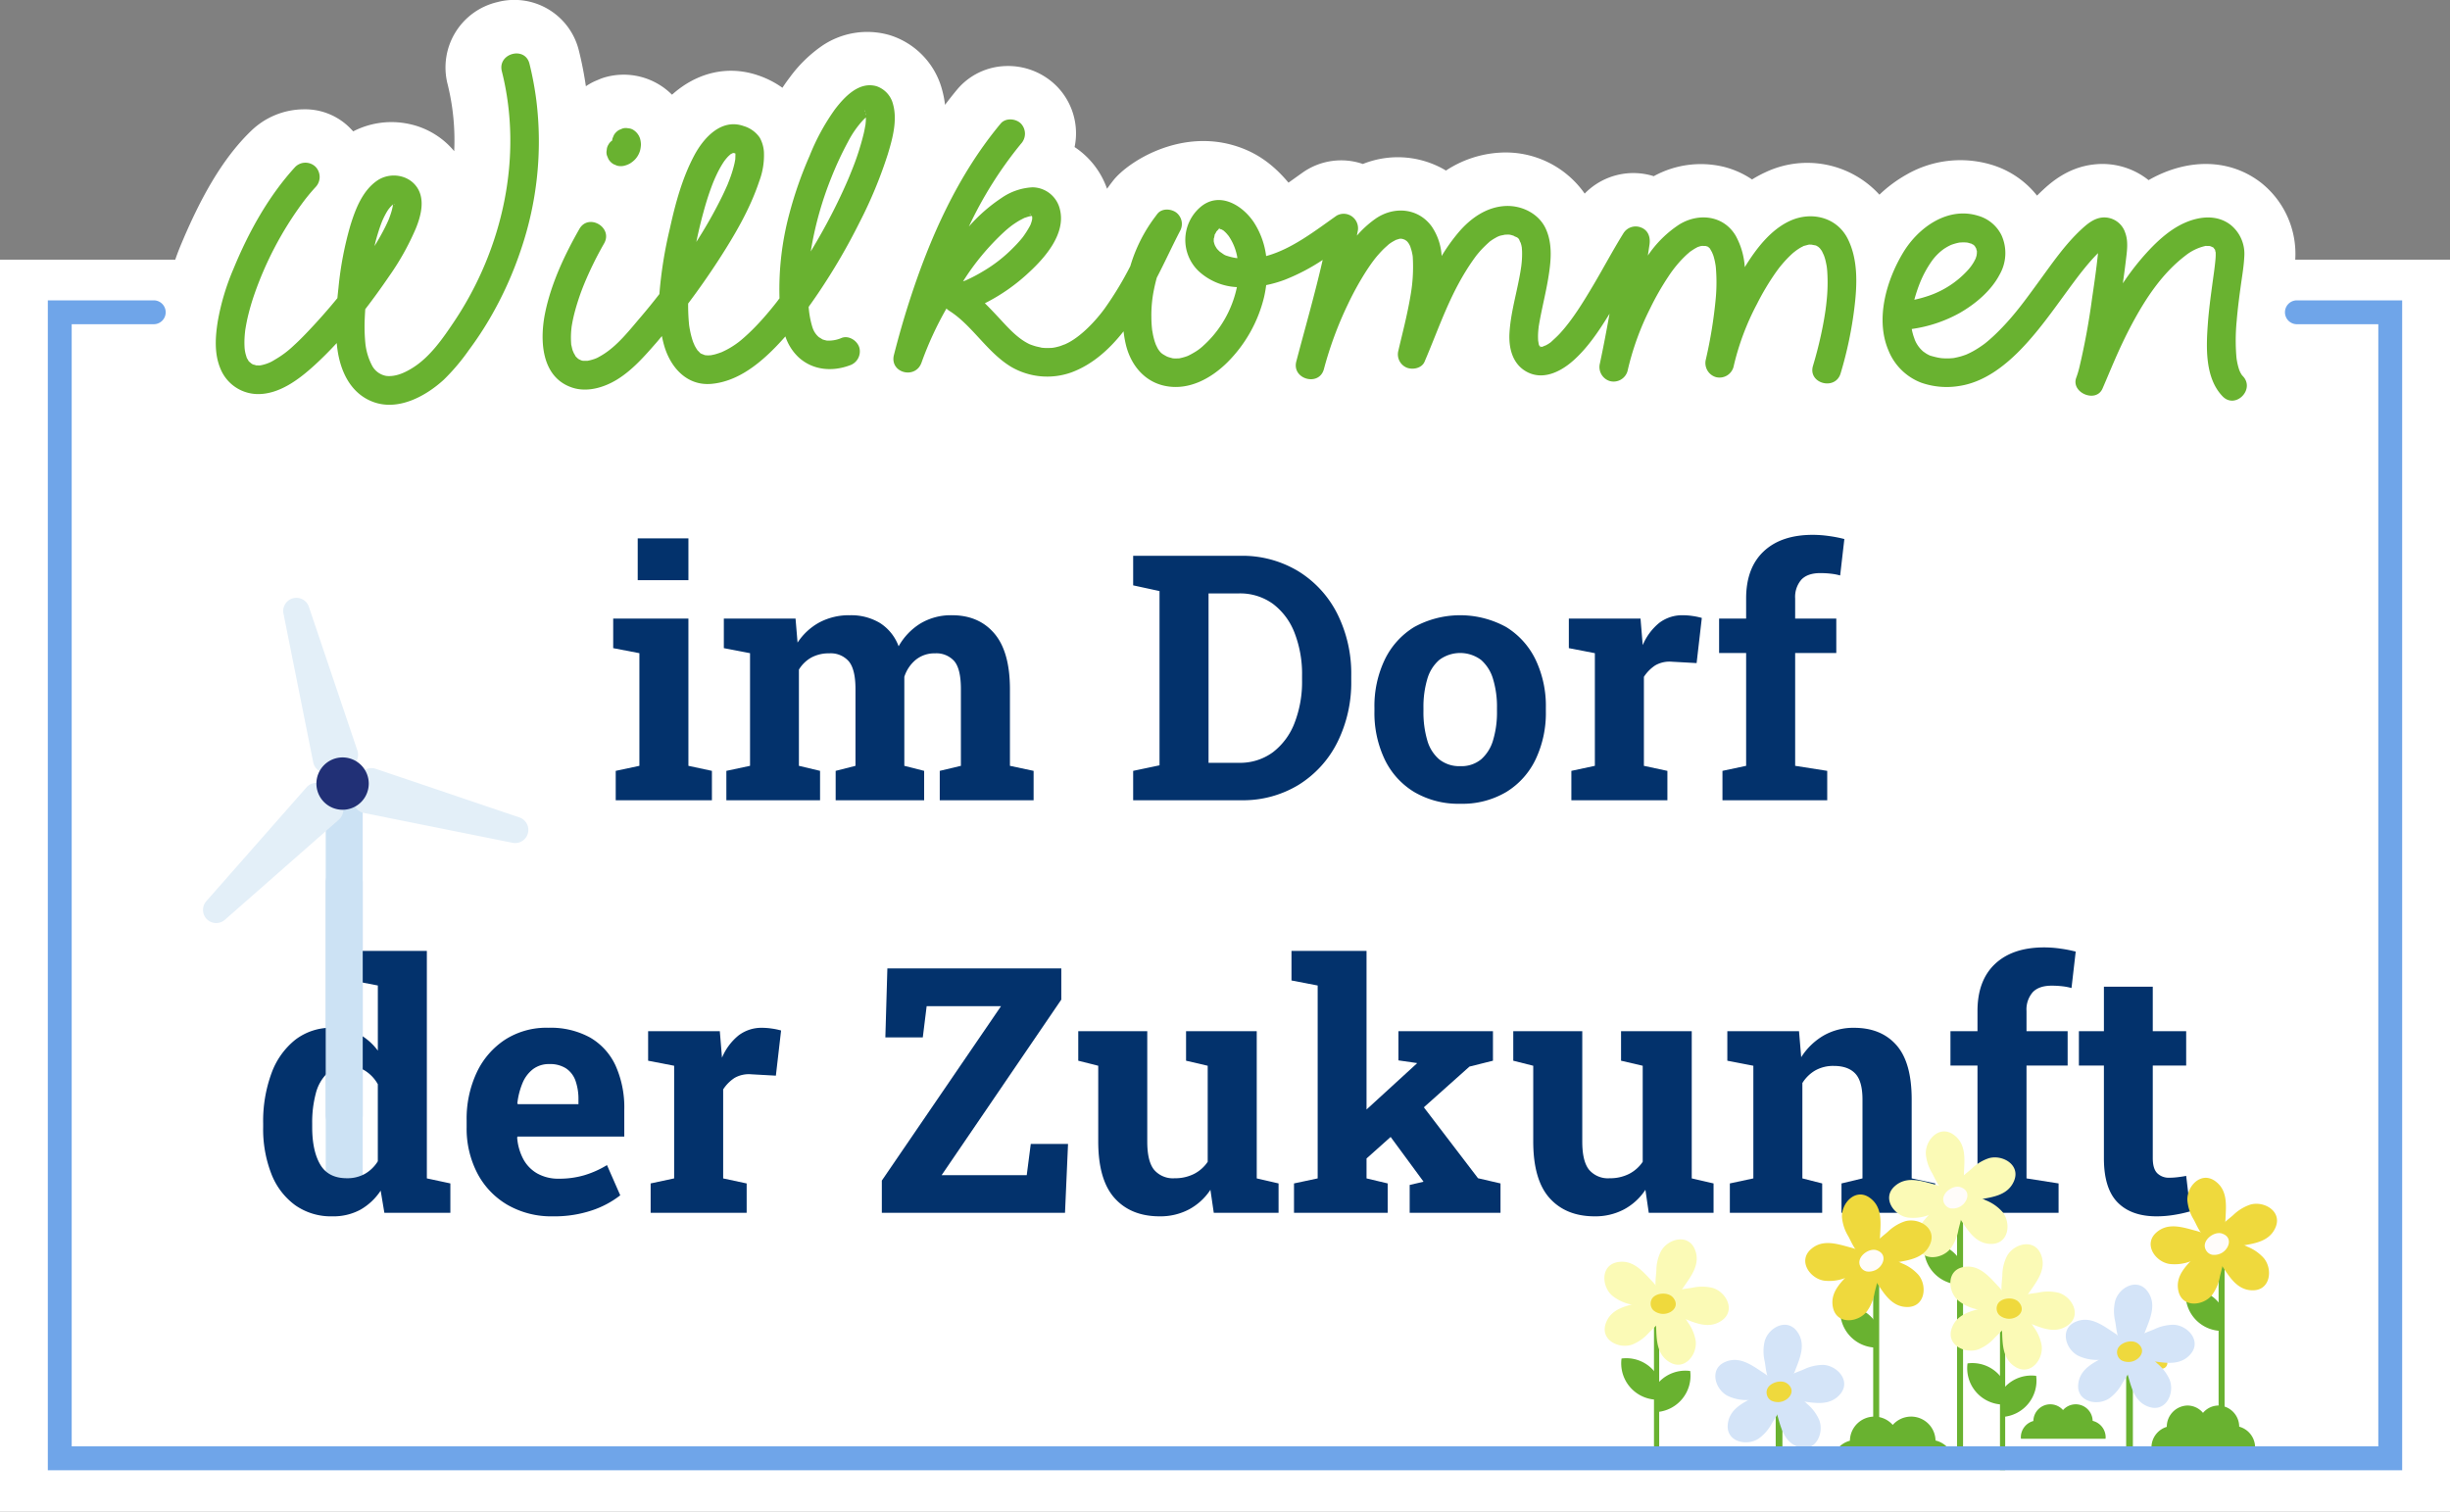 <svg xmlns="http://www.w3.org/2000/svg" xmlns:xlink="http://www.w3.org/1999/xlink" viewBox="0 0 692 427.02" width="692" height="427.02"><rect x="0" y="0" width="692" height="427.02" fill="#808080" stroke="none"/><defs><style>.a{fill:#69b230;}.b{fill:#efd93d;}.c{fill:#fffcfa;}.d{fill:#fbfab6;}.e{fill:#fff;}.f{fill:#cce2f4;}.g{fill:#03326c;}.h{fill:#d4e4f8;}.i{fill:#efd83c;}.j{fill:#c8ac2d;}.k{fill:#e3eff8;}.l{fill:#213076;}.m{fill:#6fa5e9;}</style><symbol id="a" viewBox="0 0 35.691 67.963"><path class="a" d="M19.408,35.468a10.243,10.243,0,0,0-9.44-3.85,10.269,10.269,0,0,0,9.44,11.6Z"/><path class="a" d="M20.884,67.963V22.172a1.073,1.073,0,0,1-1.693,0v45.79Z"/><path class="b" d="M12.138,11.755c.935,1.655,2.051,4.749,3.991,5.352a3.635,3.635,0,0,0,3.823-1.182c.99-1.219,1.114-2.907,1.191-4.478.182-3.72.622-7.955-2.889-10.5-4.025-2.921-8.12,1.476-7.879,5.5a12.5,12.5,0,0,0,1.763,5.31"/><path class="b" d="M27.345,19.463c-1.736-.775-4.49-2.574-6.4-1.892A3.649,3.649,0,0,0,18.591,20.8c-.071,1.581.854,3,1.734,4.308,2.087,3.086,4.27,6.732,8.605,6.667,4.957-.066,5.606-6.042,3.007-9.12a12.387,12.387,0,0,0-4.592-3.191"/><path class="b" d="M19.563,27.87c.384-1.864,1.58-4.925.519-6.664a3.67,3.67,0,0,0-3.653-1.627c-1.552.265-2.747,1.463-3.846,2.6C10,24.859,6.888,27.744,7.843,31.988c1.1,4.835,7.079,4.225,9.557,1.036a12.488,12.488,0,0,0,2.163-5.154"/><path class="b" d="M23.367,10.482c-1.408,1.285-4.165,3.065-4.332,5.09a3.664,3.664,0,0,0,2.008,3.46,7.586,7.586,0,0,0,4.639.16c3.672-.66,7.887-1.184,9.585-5.177,1.952-4.564-3.25-7.57-7.122-6.445a12.731,12.731,0,0,0-4.778,2.912"/><path class="b" d="M10.849,23.737c1.812-.56,5.075-1,6.084-2.76a3.667,3.667,0,0,0-.339-3.989c-.981-1.226-2.611-1.711-4.133-2.115-3.6-.966-7.633-2.3-10.871.591-3.709,3.3-.286,8.235,3.7,8.862a12.448,12.448,0,0,0,5.564-.589"/><path class="c" d="M15.909,20.847a2.563,2.563,0,0,0,1.481.887,4.174,4.174,0,0,0,1.876-.17c2.674-.768,4.345-4.685.888-5.828-1.984-.65-4.853,1.332-4.878,3.418a2.659,2.659,0,0,0,.633,1.693"/></symbol><symbol id="c" viewBox="0 0 35.137 63.785"><path class="a" d="M14.289,37.5a10.525,10.525,0,0,0-.821-.93,10.266,10.266,0,0,0-8.62-2.921,10.269,10.269,0,0,0,9.441,11.6Z"/><path class="a" d="M15.62,40.088a10.347,10.347,0,0,0-.821.93v7.748a10.269,10.269,0,0,0,9.44-11.6A10.261,10.261,0,0,0,15.62,40.088Z"/><path class="a" d="M15.486,63.785V17.8a.859.859,0,0,1-1.471,0V63.785Z"/><path class="d" d="M14.679,8.814c-.076,1.9-.755,5.117.578,6.651a3.631,3.631,0,0,0,3.872,1c1.484-.515,2.477-1.885,3.37-3.18,2.112-3.068,4.715-6.438,3.068-10.449-1.886-4.6-7.682-3.017-9.593.528a12.511,12.511,0,0,0-1.295,5.445"/><path class="d" d="M23.555,23.369C22.486,21.8,21.091,18.818,19.1,18.39a3.65,3.65,0,0,0-3.7,1.509c-.893,1.308-.855,3-.792,4.577.151,3.721.088,7.971,3.809,10.2,4.25,2.553,7.946-2.187,7.355-6.173a12.386,12.386,0,0,0-2.225-5.13"/><path class="d" d="M12.514,26.424c1.307-1.383,3.935-3.357,3.947-5.393a3.672,3.672,0,0,0-2.25-3.307c-1.459-.591-3.106-.2-4.64.189-3.608.917-7.77,1.735-9.19,5.846-1.61,4.69,3.8,7.317,7.581,5.909a12.51,12.51,0,0,0,4.552-3.244"/><path class="d" d="M24.9,13.639c-1.874.352-5.155.415-6.362,2.049a3.662,3.662,0,0,0-.113,4,7.585,7.585,0,0,0,3.86,2.577c3.47,1.37,7.33,3.143,10.875.641,4.061-2.854,1.22-8.147-2.665-9.228a12.724,12.724,0,0,0-5.595-.038"/><path class="d" d="M7.278,18.324c1.836.477,4.841,1.823,6.626.855a3.668,3.668,0,0,0,1.811-3.571c-.189-1.559-1.321-2.829-2.4-3.973-2.552-2.716-5.28-5.972-9.555-5.218-4.891.855-4.577,6.852-1.522,9.48a12.466,12.466,0,0,0,5.042,2.427"/><path class="b" d="M13.1,18.529a2.565,2.565,0,0,0,.792,1.534,4.18,4.18,0,0,0,1.685.842c2.678.754,6.161-1.7,3.822-4.489-1.345-1.6-4.828-1.42-5.947.34a2.661,2.661,0,0,0-.352,1.773"/></symbol></defs><rect class="e" y="73.357" width="692" height="353.663"/><path class="e" d="M646.466,88.349c.054-.476.111-.965.174-1.476.094-.769.194-1.537.287-2.243l.248-1.8c.08-.582.166-1.164.251-1.748a78.511,78.511,0,0,0,.875-7.95,25.644,25.644,0,0,0-9.7-21.54c-7.774-6.018-18.046-6.931-28.179-2.507a36.257,36.257,0,0,0-3.555,1.8,20.916,20.916,0,0,0-15.487-4.428c-7.493.832-12.392,5.377-14.483,7.316q-.788.732-1.539,1.483a25.878,25.878,0,0,0-12.8-8.7,30.511,30.511,0,0,0-24.04,2.746,37.881,37.881,0,0,0-7.675,5.69,27.6,27.6,0,0,0-32.189-6.335h0a33.666,33.666,0,0,0-3.787,2.037,25.226,25.226,0,0,0-7.961-3.564A27.61,27.61,0,0,0,467.1,49.77a19.19,19.19,0,0,0-19.508,4.917,27.243,27.243,0,0,0-24.012-11.565,30.855,30.855,0,0,0-15.164,5.054,26.49,26.49,0,0,0-23.475-1.856,18.872,18.872,0,0,0-16.79,2.27c-.785.553-1.581,1.122-2.388,1.7-.6.43-1.213.868-1.832,1.306-4.583-5.479-9.54-8.873-15.83-10.636-15.175-4.253-29.289,4.587-33.6,9.937-.208.259-.409.522-.607.787q-.356.44-.679.906-.268.363-.533.73a23.352,23.352,0,0,0-9.163-11.779,18.969,18.969,0,0,0-5.158-17.3,19.363,19.363,0,0,0-14.554-5.575,18.583,18.583,0,0,0-13.435,6.586c-1.176,1.412-2.321,2.874-3.449,4.364a27.991,27.991,0,0,0-.81-4.182A22.08,22.08,0,0,0,251.286,9.922a22.692,22.692,0,0,0-19.658,3.421,38.153,38.153,0,0,0-8.489,8.425q-1.144,1.5-2.143,3.026a26.006,26.006,0,0,0-6.673-3.439c-8.658-3.033-17.5-.907-24.514,5.4a19.281,19.281,0,0,0-19.192-4.846q-.691.216-1.36.5l-.966.408a15.169,15.169,0,0,0-1.805.91q-.508.3-1,.633c-.524-3.532-1.172-6.854-1.982-10.07A18.77,18.77,0,0,0,140.424.609a18.96,18.96,0,0,0-13.987,23.213A65.644,65.644,0,0,1,128.288,42.7a22.592,22.592,0,0,0-12.839-7.7,23.629,23.629,0,0,0-15.684,2.107q-.3-.33-.62-.649A17.834,17.834,0,0,0,85.792,30.88a21.552,21.552,0,0,0-14.838,6.062c-8.495,8.178-14.795,19.894-20.3,33.286a76.318,76.318,0,0,0-4.7,18.121H18.37v322.6H674.3V88.349Z"/><path class="a" d="M149.544,17.982c-1.272-5.047-9.08-2.909-7.8,2.151,6.078,24.114.259,50.211-13.511,70.759-3.151,4.7-6.706,9.853-11.557,12.932-2.346,1.489-4.931,2.648-7.55,2.369a5.649,5.649,0,0,1-3.971-2.8,17.457,17.457,0,0,1-1.944-6.267,49.1,49.1,0,0,1-.183-7.257c.035-.862.09-1.693.141-2.53,2.326-3.021,4.548-6.1,6.658-9.194a73.689,73.689,0,0,0,7.645-13.661c1.387-3.406,2.573-7.885.5-11.277-2.387-3.9-7.8-4.7-11.467-2.171C102.406,53.859,100.42,59,99,63.561A96.041,96.041,0,0,0,95.6,81.322q-.164,1.441-.3,2.889c-2.614,3.2-5.368,6.314-8.3,9.4-1.289,1.358-2.6,2.693-3.989,3.952a27.561,27.561,0,0,1-5.427,4.065,10.335,10.335,0,0,1-2.7,1.249,11.232,11.232,0,0,1-1.345.331c-.1.009-.242.022-.3.02-.294-.012-.589-.005-.883-.02a7.212,7.212,0,0,0-.9-.255c-.023-.006-.028,0-.048-.01s-.037-.031-.076-.056c-.281-.188-.581-.366-.868-.548.827.526.2.075-.174-.266-.021-.02-.029-.024-.047-.04a.2.2,0,0,0-.011-.031c-.128-.27-.317-.535-.464-.8-.038-.067-.057-.095-.083-.139-.008-.036-.011-.056-.026-.111-.111-.408-.254-.8-.35-1.217-.061-.26-.1-.523-.149-.785-.009-.093-.06-.469-.077-.72a23.542,23.542,0,0,1-.012-2.735c.025-.488.063-.974.111-1.46.022-.223.048-.445.072-.667,0-.028,0-.031,0-.051l.011-.065c.177-1.07.366-2.136.6-3.2a65.378,65.378,0,0,1,1.947-6.817,97.67,97.67,0,0,1,13.648-25.94c.092-.124.739-.976.741-.986q.416-.528.841-1.05,1.012-1.236,2.092-2.412a4.134,4.134,0,0,0,0-5.723,4.091,4.091,0,0,0-5.723,0c-7.6,8.3-13.213,18.473-17.471,28.831a66.927,66.927,0,0,0-4.429,14.794c-.708,4.438-1.026,9.166.756,13.4a11.489,11.489,0,0,0,10.576,7.169c6.082.038,11.593-4.15,15.877-8.042,2.211-2.009,4.334-4.149,6.388-6.371.059.609.123,1.218.208,1.826.876,6.262,3.744,12.388,9.989,14.763,7.088,2.7,14.9-1.524,20.044-6.236a58.757,58.757,0,0,0,7.081-8.369,96.167,96.167,0,0,0,5.9-8.908,103.76,103.76,0,0,0,8.815-19.471A94.834,94.834,0,0,0,151.5,28.444,90.6,90.6,0,0,0,149.544,17.982ZM111.454,57.66l-.015-.011C111.5,57.662,111.521,57.67,111.454,57.66Zm-.2-.038,0,0h0Zm-.065.032.038-.018a.474.474,0,0,1,.118.044C111.718,57.977,111.4,57.8,111.189,57.654Zm-.328-.7a.479.479,0,0,1-.039-.108A.57.57,0,0,1,110.861,56.959ZM107.3,64.194q.252-.725.53-1.441c.054-.139.111-.278.167-.417.038-.074.255-.564.278-.614a20.883,20.883,0,0,1,1.333-2.434c.11-.169.607-.753.593-.762.218-.219.439-.439.625-.667a.4.4,0,0,0,.027-.041l.083-.039c0,.127.009.257.011.359,0,.036,0,.043.005.071s-.017.059-.03.113c-.1.418-.181.835-.3,1.249-.206.742-.464,1.466-.735,2.185,0,.015-.12.3-.186.461-.035.082-.069.159-.085.193-.237.518-.476,1.035-.728,1.546-.941,1.9-2,3.748-3.111,5.557.147-.6.278-1.21.441-1.808C106.548,66.524,106.9,65.351,107.3,64.194Z"/><path class="a" d="M242.785,62.8a125.5,125.5,0,0,0,7.95-19.161c1.339-4.371,2.778-9.612,1.511-14.166a7.213,7.213,0,0,0-4.608-5.1c-4.982-1.487-9.131,3-11.828,6.536A61.565,61.565,0,0,0,228.68,44a110.712,110.712,0,0,0-5.689,16.236,82.274,82.274,0,0,0-2.822,24.027c-.248.329-.489.663-.74.99-.129.161-.577.733-.672.851q-.489.613-.986,1.218-1.074,1.305-2.193,2.569c-1.349,1.52-2.754,2.994-4.238,4.384q-.987.925-2.026,1.8c-.1.081-.433.349-.629.508-.216.156-.731.539-.849.621-.594.414-1.2.807-1.83,1.168-.39.224-.787.434-1.19.634-.254.127-.51.249-.768.368-.112.051-.175.081-.238.111s-.138.047-.262.093c-.561.2-1.126.395-1.7.545-.168.044-.748.157-1.015.216-.252.014-.777.056-.911.055a3.222,3.222,0,0,0-.633-.032c-.331-.1-.678-.208-1.011-.287,1.1.261.107,0-.281-.2-.069-.036-.1-.05-.148-.07-.016-.017-.019-.023-.039-.043-.252-.255-.5-.517-.755-.772.023.042.043.078.069.13a1.291,1.291,0,0,0-.119-.182l-.08-.082a.388.388,0,0,1-.135-.228h0c-.186-.316-.38-.624-.55-.949-.135-.259-.63-1.573-.219-.407-.144-.408-.3-.81-.437-1.222a24.283,24.283,0,0,1-.637-2.461q-.123-.6-.222-1.2c-.032-.19-.057-.381-.088-.571,0-.038,0-.059-.01-.11a57.282,57.282,0,0,1-.26-5.97Q198.9,79.714,203,73.392c4.476-6.923,8.8-14.259,11.419-22.119a20.784,20.784,0,0,0,1.353-8.3,9.511,9.511,0,0,0-1.188-4.1,8.446,8.446,0,0,0-4.574-3.279c-6.286-2.2-11.266,3.331-13.917,8.308-3.414,6.41-5.351,13.644-6.9,20.7a119.89,119.89,0,0,0-2.948,18.459c-1.71,2.205-3.463,4.372-5.339,6.568-3.056,3.579-6.256,7.7-10.229,10.291-.488.318-.987.618-1.5.892a6.1,6.1,0,0,1-1.086.517,12.519,12.519,0,0,1-1.362.419c-.248.062-.5.113-.749.162a.44.44,0,0,0-.049.012c-.044,0-.069,0-.128,0-.377,0-.753,0-1.131-.007-.117-.022-.235-.04-.348-.073-.294-.087-.8-.371-.721-.31-.155-.1-.275-.175-.268-.15-.183-.169-.368-.336-.546-.513-.1-.1-.158-.152-.2-.189a1.326,1.326,0,0,0-.055-.121c-.151-.3-.328-.586-.5-.877.083.124-.243-.558-.318-.8-.132-.437-.213-.88-.322-1.322-.025-.1-.041-.152-.052-.184,0-.066-.006-.157-.018-.32a23.257,23.257,0,0,1-.028-3.01c.03-.529.08-1.057.139-1.584l0-.049c0-.029.008-.046.015-.091.056-.343.111-.685.174-1.027.221-1.2.5-2.39.82-3.569a66.661,66.661,0,0,1,2.432-7.2,99.5,99.5,0,0,1,5.757-11.767c2.584-4.531-4.405-8.613-6.988-4.085-4.145,7.267-7.879,15.209-9.618,23.429-1.619,7.653-1.346,18.394,7.574,21.378,4.255,1.423,9.048-.023,12.722-2.29,4.339-2.677,7.766-6.622,11.089-10.429.524-.6,1.021-1.222,1.538-1.828.189.929.4,1.852.667,2.761,1.793,6.121,6.4,11.333,13.288,10.74,6.721-.578,12.461-4.784,17.124-9.367,1.318-1.295,2.58-2.649,3.8-4.04a14.236,14.236,0,0,0,3.728,5.895c3.972,3.642,9.415,4.125,14.355,2.317a4.155,4.155,0,0,0,2.826-4.978c-.543-1.977-2.915-3.581-4.977-2.826a9.11,9.11,0,0,1-4,.779.852.852,0,0,0-.191,0l-.21-.048c-.268-.058-.53-.131-.792-.211l-.2-.058a1.1,1.1,0,0,0-.129-.077c-.135-.073-1.177-.767-.666-.361a5.784,5.784,0,0,1-1.9-2.467c-.016-.03-.021-.037-.036-.063-.064-.195-.14-.389-.2-.584a25.159,25.159,0,0,1-.805-3.587c-.027-.162-.05-.325-.074-.488-.039-.366-.085-.731-.121-1.1-.016-.164-.019-.329-.033-.493q1.466-2.041,2.866-4.118A176.045,176.045,0,0,0,242.785,62.8ZM194.906,78.412l0-.017c-.03.238-.046.366-.053.41Zm5.928-25.3q.27-.743.559-1.476c.073-.185.418-.994.424-1.023.4-.885.8-1.764,1.26-2.62a26.453,26.453,0,0,1,1.408-2.365c.153-.226.452-.6.5-.663.2-.239.4-.481.62-.707.2-.2.413-.385.618-.578.115-.079.222-.221.349-.234a1.654,1.654,0,0,0,.231-.118,1.35,1.35,0,0,1,.239-.091c.044-.007.063-.013.1-.019l.129.01c.1.028.21.048.292.074.059.018.081.022.122.033l.009.006.027.087c0,.02,0,.026,0,.048,0,.511-.02,1.014-.043,1.524v.032c-.082.374-.137.755-.22,1.129a33.758,33.758,0,0,1-1.38,4.495c-.14.373-.288.743-.433,1.113-.073.185-.106.273-.122.318s-.039.085-.088.194c-.405.923-.82,1.84-1.257,2.749a126.918,126.918,0,0,1-7.5,13.3c.582-2.805,1.235-5.6,2-8.355C199.3,57.655,200.011,55.361,200.834,53.109Zm43.619-21.442-.053-.081.04.034Zm.06.278c.015.1.037.242.061.371,0,.043,0,.068,0,.12,0,.018,0,.036,0,.054A.857.857,0,0,1,244.513,31.945Zm-.217-.759a1.017,1.017,0,0,1,.091.25c-.111-.134-.165-.185,0,.053.018.026.022.035.037.058l.019.065-.042-.032C244.288,31.409,244.192,31.208,244.3,31.186Zm.051.355c-.087-.069-.073-.06,0,0ZM234.79,50.214a95.914,95.914,0,0,1,4.781-10.265,27.646,27.646,0,0,1,4.287-6.11c.225-.235.47-.451.708-.675,0,.367.006.734-.021,1.1-.019.27-.051.538-.075.807,0,.034,0,.041,0,.069-.009.046-.015.071-.027.139-.14.779-.282,1.556-.458,2.328A74.315,74.315,0,0,1,240.439,48.5q-.247.623-.5,1.243c-.032.078-.227.544-.258.62-.044.1-.088.208-.133.311q-.7,1.628-1.439,3.236-1.507,3.282-3.161,6.494c-1.854,3.612-3.859,7.145-5.951,10.625.046-.289.1-.613.168-1.013A97.826,97.826,0,0,1,234.79,50.214Z"/><path class="a" d="M197.051,98.986c-.17-.32-.257-.4-.265-.362a3.735,3.735,0,0,0,.215.31Z"/><path class="a" d="M426.316,66.3c-.276-.021-.5-.015,0,0Z"/><path class="a" d="M513.538,69.707a2.363,2.363,0,0,0,.288.261c-.087-.081-.173-.162-.261-.242Z"/><path class="a" d="M434.871,97.757c.075.038.151.08.226.124l-.01,0c-.065-.032-.127-.058-.178-.077.022.027.042.049.062.072l.019.005a.377.377,0,0,0,.146.052l0-.013c.015,0,.029.009.044.012-.019-.011-.037-.023-.056-.033l0,0,.061.036c.025.005.048.015.072.02q.063.008.135.009c-.119-.037-.213-.063-.276-.077a.813.813,0,0,0-.334-.268c.026.041.043.069.067.112Z"/><path class="a" d="M505.6,62.378c-5.484,2.5-9.593,7.878-12.791,13.085a21.065,21.065,0,0,0-2.509-8.778c-3.391-5.853-10.477-6.645-15.964-3.289a31.412,31.412,0,0,0-8.9,8.793c.154-1.045.319-2.09.469-3.135.286-2-.319-3.959-2.343-4.773a4.073,4.073,0,0,0-5.054,1.655c-2.924,4.7-5.519,9.6-8.334,14.367-2.981,5.046-6.086,10.109-9.626,13.94-.79.855-1.647,1.606-2.494,2.4l-.026.024c-.188.132-.373.268-.565.394-.45.3-.925.521-1.391.786,1.026-.583-.052-.031-.4.086-.051.017-.068.027-.106.041-.047,0-.081-.009-.157-.01l-.019,0L435.5,98l-.018.007c-.076-.018-.151-.039-.228-.053l-.053-.008-.019-.012h0l.02.012-.062-.011a.124.124,0,0,1,0,.1c-.022-.02-.05-.046-.1-.088-.019-.018-.043-.044-.066-.071l-.007,0c-.027-.012-.039-.019-.06-.029l-.026-.052.031.011-.038-.045-.014-.007-.012-.023a1.4,1.4,0,0,0-.1-.111l-.007-.024.043.023c-.024-.04-.047-.072-.07-.1a1.342,1.342,0,0,1-.073-.2c-.076-.309-.184-1.23-.176-.886a19.537,19.537,0,0,1-.043-2.041c.021-.488.06-.976.109-1.463.018-.183.045-.367.061-.551,0-.048,0-.064.006-.093.012-.068.024-.137.043-.252.737-4.494,1.905-8.9,2.649-13.395.766-4.625,1.324-9.557-.663-13.963-1.968-4.365-6.847-6.743-11.526-6.48-5.29.3-9.739,3.464-13.089,7.385a52.062,52.062,0,0,0-4.824,6.743,16.386,16.386,0,0,0-2.8-8.349c-3.813-5.244-10.62-5.789-15.8-2.242a29,29,0,0,0-5.338,4.832c.065-.353.14-.7.2-1.058A4.117,4.117,0,0,0,382,61.246a4.008,4.008,0,0,0-4.494-.317c-6.011,4.232-12.668,9.456-19.887,11.4a22.645,22.645,0,0,0-3.579-9.7c-3.262-4.775-9.653-8.567-14.893-4.212a12.211,12.211,0,0,0-.628,18.139A17.083,17.083,0,0,0,349.366,81.1a31.018,31.018,0,0,1-6.689,13.673,30.343,30.343,0,0,1-2.688,2.774,13.9,13.9,0,0,1-2.771,2.063,18.141,18.141,0,0,1-1.6.863l-.136.065c-.232.089-.468.173-.7.25a14.71,14.71,0,0,1-1.64.42c-.047.01-.061.015-.087.022h-.115c-.365.008-.726.035-1.093.024-.207-.006-.414-.022-.621-.04l-.112-.032c-.418-.12-.836-.221-1.247-.361-.129-.057-.364-.158-.444-.2-.29-.167-.579-.332-.865-.5-.031-.018-.259-.178-.329-.218-.148-.124-.3-.251-.432-.386-.172-.171-.512-.65-.461-.558-.121-.181-.246-.36-.355-.55-.086-.15-.44-.927-.482-.972-.145-.388-.29-.776-.409-1.173-.162-.542-.3-1.093-.417-1.647-.049-.228-.2-1.153-.235-1.274a32,32,0,0,1-.233-3.673,35.945,35.945,0,0,1,.731-7.887c.222-1.115.492-2.228.791-3.333,2.265-4.355,4.3-8.822,6.563-13.179a4.073,4.073,0,0,0-1.042-5.22c-1.47-1.1-4.032-1.275-5.313.316-.217.27-.414.552-.623.827l-.01-.008-.031.061a43.629,43.629,0,0,0-7.01,13.919,94.992,94.992,0,0,1-7.225,11.95c-2.455,3.376-6.327,7.54-10.12,9.593-.385.208-.779.393-1.174.578.19-.11-1.051.394-1.307.472q-.736.225-1.492.381c-.169.035-.339.06-.509.089-.149.015-.464.052-.559.054-.632.013-1.256.041-1.889,0-.213-.013-.426-.04-.64-.052-.046,0-.059,0-.094,0s-.064-.021-.126-.038c-.544-.149-1.1-.234-1.649-.391-.338-.1-.674-.205-1-.322-.216-.075-.43-.156-.642-.239l-.094-.042c-3.463-1.662-6.146-4.8-8.776-7.616-1.242-1.327-2.489-2.653-3.787-3.922a52.922,52.922,0,0,0,12.491-8.75c4.585-4.231,10.389-10.9,8.718-17.7a8.056,8.056,0,0,0-7.725-6.3,16.9,16.9,0,0,0-8.808,3.022A46.228,46.228,0,0,0,273.655,64,111.81,111.81,0,0,1,288.36,40.63a4.159,4.159,0,0,0,0-5.722c-1.438-1.438-4.318-1.688-5.723,0-12.186,14.628-20.06,32.382-25.851,50.385-1.589,4.94-3.008,9.932-4.294,14.959-1.3,5.1,6.1,7.027,7.8,2.151a95.84,95.84,0,0,1,7.035-15.259,3.889,3.889,0,0,0,.74.616c6.482,4.05,10.67,11.7,17.467,15.827a20.241,20.241,0,0,0,17.214,1.559c5.915-2.234,10.651-6.529,14.6-11.557a31.282,31.282,0,0,0,.669,3.841c1.366,5.565,5.1,10.306,10.939,11.553,6.714,1.432,13.079-2.021,17.73-6.643a39.04,39.04,0,0,0,10.342-18.387,34.133,34.133,0,0,0,.605-3.417,34.529,34.529,0,0,0,5.186-1.484,56.52,56.52,0,0,0,10.771-5.63c-2.195,9.625-4.936,19.109-7.451,28.676-1.325,5.042,6.467,7.19,7.8,2.152a103.705,103.705,0,0,1,6.782-18.324,85.244,85.244,0,0,1,5.062-9.186q.574-.9,1.181-1.772.353-.51.719-1.012s.345-.459.449-.6a32.349,32.349,0,0,1,2.6-2.949c.482-.479,1-.908,1.5-1.371L392.27,69c.215-.157.429-.312.651-.458.442-.289.9-.528,1.365-.781.307-.088.613-.192.921-.278.087-.025.131-.042.183-.06.057.008.118.016.224.023l.407.02a.96.96,0,0,1,.1.03c.065.024.137.041.206.064a1.765,1.765,0,0,1,.24.074c.077.022.153.05.228.071l-.183-.053a1.3,1.3,0,0,1,.227.109c.144.095.289.188.435.281.054.051.129.124.223.223.195.2.62.878.055,0,.149.231.307.451.446.69.092.158.165.341.264.493.018.026.023.031.038.052s0,.023.01.044c.135.49.318.964.438,1.46.076.312.133.626.2.94.021.117.039.236.058.354.006.057.013.126.025.23a46.276,46.276,0,0,1-.235,8.3c0,.026-.092.677-.1.78-.058.393-.116.786-.179,1.178q-.211,1.323-.462,2.639c-.3,1.595-.636,3.183-.992,4.766-.666,2.968-1.418,5.915-2.1,8.878a4.066,4.066,0,0,0,2.343,4.773c1.677.675,4.248.22,5.053-1.655,4.328-10.088,7.327-19.728,13.891-28.982q.27-.379.546-.754c.068-.092.1-.143.141-.194s.061-.074.117-.144c.371-.459.749-.912,1.143-1.352a33.067,33.067,0,0,1,2.631-2.557c.041-.037.054-.051.083-.079s.049-.027.094-.055c.172-.108.336-.236.506-.348.418-.275.856-.507,1.288-.759.092-.053.35-.163.479-.22s.274-.105.413-.149c.293-.093,1.356-.263,1.245-.288.339-.017.677-.032,1.019-.041.193-.005.382.031.575.036l-.207-.006a2.041,2.041,0,0,1,.3.04c.463.115.908.267,1.366.39-1.1-.3.2.194.563.357.081.084.187.173.264.245.024.022.042.049.065.072-.131-.166.053,0,.16.181q.106.126.219.246c-.085-.091-.151-.162-.207-.226.007.014.017.029.023.043.156.346.6,1.569.244.35.133.456.3.895.407,1.361.036.157.054.327.1.481l0,.01c.024.412.069.823.081,1.237a26.039,26.039,0,0,1-.118,3.122c-.035.379-.082.758-.128,1.136-.02.089-.164,1.081-.2,1.288-.2,1.217-.443,2.427-.693,3.634-.938,4.536-2.135,9.085-2.416,13.726-.252,4.149.743,8.589,4.558,10.858,4.631,2.754,9.727.288,13.346-2.894,4.187-3.682,7.422-8.559,10.36-13.343-.843,4.7-1.734,9.395-2.729,14.061a4.142,4.142,0,0,0,2.826,4.978,4.089,4.089,0,0,0,4.978-2.826,77.321,77.321,0,0,1,6.338-17.6,76.979,76.979,0,0,1,5.182-9.086,34.6,34.6,0,0,1,2.24-3.058,31.357,31.357,0,0,1,2.992-3.182c.248-.226.516-.435.76-.665.052-.049.072-.07.105-.1s.05-.03.1-.06c.509-.337,1-.689,1.536-.985.118-.066.238-.124.359-.183-.182.081.1-.09.308-.157l.1-.053-.095.05.026-.009c.215-.059.424-.144.64-.2a4.417,4.417,0,0,1,.568-.083c.4.024.89.066.769.006.239.067.489.137.607.16l.1.048a1.363,1.363,0,0,1,.2.132c-.06-.056-.135-.126-.228-.216.083.079.171.158.257.238.126.1.2.183.143.133.045.04.089.083.133.122.06.054.093.079.134.113.007.015.006.018.016.037.182.352.388.7.585,1.047-.035-.029.3.688.385.97a18.056,18.056,0,0,1,.451,1.788c.064.317.109.638.171.955l.008.051c.021.182.041.363.059.545a49.651,49.651,0,0,1-.016,8.544,129.286,129.286,0,0,1-2.811,17.417,4.141,4.141,0,0,0,2.826,4.978,4.091,4.091,0,0,0,4.978-2.827,72.425,72.425,0,0,1,6.639-17.823,71.407,71.407,0,0,1,5.342-8.954q.358-.5.728-1l.171-.23c.045-.055.1-.119.184-.227.489-.605.991-1.2,1.514-1.775.5-.546,1.011-1.076,1.547-1.584.256-.243.517-.482.783-.714.092-.079.632-.49.742-.585.443-.31.885-.619,1.357-.885.263-.148.544-.269.8-.42.022-.013.025-.016.043-.028s.034,0,.066-.012c.457-.106.9-.243,1.362-.352a1.628,1.628,0,0,1,.256-.015c.264.016.529.026.795.038-.429-.007.608.135.87.2.027.007.055.018.083.028l-.1-.062c.04.025.086.046.129.07a1.2,1.2,0,0,1,.349.192c.059.031.117.065.174.095a1.161,1.161,0,0,1,.1.063c-.041-.039-.074-.071-.126-.123.049.049.1.1.153.142a1.208,1.208,0,0,1,.261.242c.042.038.086.075.126.116.175.178.328.372.5.556-.786-.87-.062-.034.1.227.146.244.594,1.316.525,1.055.153.434.309.865.431,1.312.161.592.274,1.191.395,1.792.017.086.055.364.078.527.036.329.073.657.1.987a48.5,48.5,0,0,1-.192,8.663q-.057.565-.123,1.13c-.012.105-.112.866-.131,1.034q-.173,1.2-.373,2.4-.432,2.548-.992,5.073-.94,4.279-2.206,8.48c-1.513,5,6.3,7.131,7.8,2.152A110.554,110.554,0,0,0,523.8,86.71c.763-6.313,1.036-13.4-1.895-19.233C518.813,61.308,511.609,59.631,505.6,62.378Zm-214.044-1.1v.01c-.006-.011-.028-.074-.066-.2A1.825,1.825,0,0,1,291.554,61.274Zm-.334-.569c-.907-.367-.125-.312,0,0ZM283.8,65.333c.5-.449,1.02-.882,1.546-1.3.146-.112.423-.325.467-.357.275-.2.553-.394.836-.582.534-.357,1.082-.7,1.646-1,.267-.146.54-.278.809-.419.111-.058.184-.1.245-.132.028-.006.055-.011.112-.028.433-.129.848-.292,1.288-.4.048-.011.1-.019.144-.029a1.66,1.66,0,0,1,.337-.069c.066-.012.133-.026.2-.04h0l-.148.033a1.161,1.161,0,0,1,.128-.006h.034c.008.017.015.033.022.05a2.527,2.527,0,0,0,.085.246,4.279,4.279,0,0,0,0,.589c-.068.23-.107.475-.173.7-.075.263-.182.516-.257.777-.061.131-.122.262-.187.391a26.926,26.926,0,0,1-2.011,3.185c-.123.152-.349.436-.38.473-.158.19-.319.379-.482.565-.589.676-1.2,1.328-1.838,1.962a41.015,41.015,0,0,1-8.459,6.633,45.379,45.379,0,0,1-4.816,2.549l-.177.083c-.056.019-.106.036-.2.071-.187.067-.374.133-.561.2A69.3,69.3,0,0,1,283.8,65.333Zm47.608,35.931c.076.019.1.027,0,0Zm4.047-.719c-.447.211-.167.07,0,0ZM344.6,64.57l-.069-.037c.023.011.044.025.067.037h0l-.059-.012c-.031-.007-.049-.009-.072-.013a.529.529,0,0,1,.089-.022C344.7,64.526,344.678,64.547,344.6,64.57Zm-.131-.09a1.3,1.3,0,0,1,.227-.2C344.717,64.313,344.606,64.4,344.464,64.48Zm-.264.1a.393.393,0,0,1,.108-.011c-.051.026-.1.049-.146.069C344.082,64.636,344.059,64.623,344.2,64.576Zm-.17.11c-.039.012-.07.019-.077.011S343.993,64.7,344.03,64.686Zm2.527,7.582a3.256,3.256,0,0,1-1.024-.483c-.115-.065-.975-.7-.948-.643-.213-.193-.413-.395-.618-.6-.091-.094-.175-.2-.261-.294-.017-.025-.032-.049-.061-.09-.136-.211-.26-.429-.39-.643-.056-.093-.157-.338-.2-.45a8.454,8.454,0,0,1-.244-.912,7.876,7.876,0,0,0-.006-.977c-.02.745.258-.659.276-.915a4.7,4.7,0,0,0,.486-.859c.162-.175.5-.52.76-.785-.048.007-.089.011-.127.013l.163-.056,0,0,.007-.007.015-.006c.054,0,.11.008.166.014-.042.01-.089.018-.14.027.215.113.735.3.467.122.212.124.423.251.639.36l.023.012c.162.141.325.281.48.43s.312.312.462.474c.061.067.447.54.513.608a15.273,15.273,0,0,1,2.425,5.833c.032.149.046.322.074.476-.162-.022-.322-.027-.485-.053A15.559,15.559,0,0,1,346.557,72.268Zm49.464-4.8c-.565-.035-.265-.064,0,0Zm38.77,30.309.012,0,.063.051a.346.346,0,0,1-.074-.045Zm.155.149c-.006-.015-.022-.043-.031-.061.088.071.172.138.219.174C435.1,98.094,435.005,98.079,434.946,97.926Zm.264.023a.839.839,0,0,1,.129.1A1.039,1.039,0,0,0,435.21,97.949Zm75.426-28.816c-.092.017-.071.012,0,0Z"/><path class="a" d="M344.363,64.58l-.041.04.089-.012C344.392,64.6,344.376,64.588,344.363,64.58Z"/><path class="a" d="M512.889,69.349c.284.171.385.217.375.2-.118-.062-.235-.126-.349-.192Z"/><path class="a" d="M291.284,61l-.051.006c-.113.022-.225.046-.337.069A3.1,3.1,0,0,0,291.284,61Z"/><path class="a" d="M396.33,67.562a2.025,2.025,0,0,0,.285.092l-.045-.018C396.488,67.613,396.41,67.588,396.33,67.562Z"/><path class="a" d="M428.871,67.406c.034.044.087.107.172.2l-.012-.02C428.98,67.525,428.927,67.464,428.871,67.406Z"/><path class="a" d="M479.291,69.9c.054-.025.162-.079.316-.16l-.008,0C479.5,69.8,479.394,69.851,479.291,69.9Z"/><path class="a" d="M482.512,69.793c.1.09.145.132.172.155l-.143-.133Z"/><path class="a" d="M633.47,106.223c-.07-.073-.139-.149-.209-.222-.1-.158-.211-.313-.307-.477-.161-.274-.289-.561-.436-.843.376.719.074.174-.064-.233a17.027,17.027,0,0,1-.52-1.934c-.08-.376-.137-.754-.207-1.131l0-.021c-.017-.145-.034-.289-.049-.433a56.49,56.49,0,0,1,.079-10.346c.152-1.853.353-3.7.579-5.546q.15-1.223.314-2.443c.019-.139.037-.279.057-.418q.1-.707.194-1.412c.381-2.76.871-5.545,1-8.333a10.5,10.5,0,0,0-3.86-8.907c-3.809-2.947-8.728-2.434-12.9-.61-4.466,1.95-8.3,5.618-11.5,9.227A71.787,71.787,0,0,0,599.6,80.03c.287-2.11.585-4.219.834-6.333.309-2.631.782-5.408-.174-7.962a6.226,6.226,0,0,0-6.545-4.284c-2.358.262-4.2,1.821-5.885,3.382-4.59,4.258-8.207,9.56-11.884,14.589-3.917,5.355-7.177,9.988-12.11,14.774q-.869.843-1.776,1.642c-.275.24-.554.478-.835.711-.139.116-.28.229-.421.344l-.306.238-.583.422c-.287.2-.576.4-.87.593-.624.41-1.264.8-1.92,1.154-.54.294-1.1.561-1.657.811-.121.049-.307.122-.434.166-.366.126-.731.252-1.1.362-.636.188-1.279.33-1.928.462-.095.019-.19.033-.285.048-.374.03-.747.067-1.123.082a17.718,17.718,0,0,1-2.048-.041c-.163-.013-.443-.051-.563-.066-.335-.058-.67-.117-1-.191-.6-.136-1.669-.42-1.966-.537.052.02-.642-.325-.86-.453-.17-.1-1.071-.758-.708-.456a8.5,8.5,0,0,1-2.7-3.724c.064.13-.2-.59-.244-.713-.13-.395-.245-.8-.346-1.2-.075-.3-.133-.611-.194-.917a38.9,38.9,0,0,0,13.61-4.56c4.374-2.52,8.8-6.224,11.179-10.755a12.21,12.21,0,0,0,.569-11.16,10.562,10.562,0,0,0-6.581-5.5c-8.635-2.685-16.923,3.306-21.192,10.377-4.718,7.813-7.9,18.723-4.211,27.52a16.214,16.214,0,0,0,9.239,9.222,21.724,21.724,0,0,0,10.92.931c6.663-1.034,12.386-5.331,17-10.027,5.1-5.195,9.307-11.215,13.6-17.07,1.022-1.4,2.051-2.786,3.1-4.16.114-.15.147-.194.152-.2.033-.041.1-.126.237-.3.226-.286.451-.572.679-.856q.776-.969,1.579-1.915c.874-1.026,1.784-2.023,2.737-2.977-.121,1.178-.259,2.354-.4,3.53q-.132,1.064-.271,2.127c-.018.134-.09.672-.106.793q-.067.5-.137,1-.367,2.647-.766,5.29a196.778,196.778,0,0,1-3.614,19.626,25.951,25.951,0,0,1-.845,2.784c-1.617,4.243,5.553,7.32,7.4,3.118.635-1.449,1.246-2.909,1.86-4.367.054-.128.162-.382.213-.5l.348-.82q.528-1.242,1.066-2.477c1.489-3.408,3.069-6.778,4.825-10.058,3.871-7.234,8.532-14.334,15.133-19.363a13.92,13.92,0,0,1,5.453-2.667,2.55,2.55,0,0,0,.288-.074c.006.011.06.023.29.025.185,0,.664.029.694.01.255.057.507.126.76.2-.679-.186.049.065.359.229.045.042.088.08.131.125-.149-.149.122.2.289.416.04.05.066.078.09.1a1.257,1.257,0,0,0,.025.165,2.464,2.464,0,0,0,.14.559,15.409,15.409,0,0,1-.077,2.232c-.045.506-.1,1.012-.16,1.516q-.05.42-.1.84c-.016.122-.076.587-.106.82-.027.2-.068.5-.079.58q-.069.5-.139,1.006c-.105.765-.212,1.531-.315,2.3-.488,3.6-.96,7.2-1.227,10.817-.492,6.674-.859,15.356,4.149,20.562C631.365,115.707,637.083,109.98,633.47,106.223ZM557.428,69.132c-.348-.258-.138-.124,0,0ZM542.286,79.9a30.431,30.431,0,0,1,3.193-5.94,14.761,14.761,0,0,1,3.58-3.651c.42-.276.847-.538,1.291-.774.1-.056.576-.279.663-.33a14.132,14.132,0,0,1,2.225-.649c.1-.021.2-.036.295-.053h.043c.341-.014.68-.042,1.022-.042.309,0,.615.029.923.041.122.021.245.04.366.071.279.071.565.179.848.233.032.006.041,0,.065.009a4.846,4.846,0,0,0,.674.375l.023.012a.225.225,0,0,1,.017.021,1.7,1.7,0,0,0,.273.305l.011.018c.109.188.215.394.337.574.012.018.016.021.027.036a4.578,4.578,0,0,0,.21.741l.009.02,0,.014c-.021.3-.007.615-.009.913,0-.815-.013.043-.114.423-.04.153-.221.7-.247.794-.06.1-.357.695-.457.869a13.51,13.51,0,0,1-1.758,2.4,26.447,26.447,0,0,1-11.058,7.226,36.274,36.274,0,0,1-4.04,1.12A42.383,42.383,0,0,1,542.286,79.9Z"/><path class="a" d="M171.851,44.93a4.073,4.073,0,0,0,1.452,1.452l.967.408a4.068,4.068,0,0,0,2.151,0,6.33,6.33,0,0,0,1.392-.542,2.1,2.1,0,0,0,.378-.232,7.155,7.155,0,0,0,1.118-.917,6.187,6.187,0,0,0,1.468-2.531,7.538,7.538,0,0,0,.239-1.476,2,2,0,0,0,.009-.444,6.51,6.51,0,0,0-.243-1.51,4.528,4.528,0,0,0-1.86-2.419,3.023,3.023,0,0,0-1.5-.48,3.078,3.078,0,0,0-1.614.072l-.967.408a4.071,4.071,0,0,0-1.451,1.452l-.408.967a4.067,4.067,0,0,0-.076.566l-.009.006a3.06,3.06,0,0,0-1.042,1.135,3.006,3.006,0,0,0-.48,1.505,3.063,3.063,0,0,0,.072,1.613Z"/><path class="f" d="M95.876,245.262h2.7a3.875,3.875,0,0,1,3.875,3.875v86.179a3.876,3.876,0,0,1-3.876,3.876h-2.7A3.875,3.875,0,0,1,92,335.317v-86.18a3.875,3.875,0,0,1,3.875-3.875Z"/><path class="g" d="M173.91,226.048v-8.3l6.687-1.423V184.507l-7.4-1.423v-8.346h21.244v41.588l6.639,1.423v8.3Zm6.212-62.169V152.071h14.321v11.808Z"/><path class="g" d="M205.161,226.048v-8.3l6.686-1.423V184.507l-7.4-1.423v-8.346H224.7l.569,6.782a17.24,17.24,0,0,1,6.188-5.715,17.8,17.8,0,0,1,8.607-2.015,15.808,15.808,0,0,1,8.465,2.181,13.178,13.178,0,0,1,5.287,6.592,17.774,17.774,0,0,1,6.165-6.449,16.729,16.729,0,0,1,8.915-2.324q7.587,0,11.974,5.169t4.386,15.744v21.623l6.686,1.423v8.3H265.432v-8.3l5.975-1.423V194.655q0-5.691-1.873-7.9a6.728,6.728,0,0,0-5.43-2.2,8.329,8.329,0,0,0-5.453,1.825,10.249,10.249,0,0,0-3.225,4.813v25.133l5.6,1.423v8.3H236.031v-8.3l5.6-1.423V194.655q0-5.549-1.873-7.824a6.739,6.739,0,0,0-5.525-2.276,10.3,10.3,0,0,0-5.074,1.185,9.545,9.545,0,0,0-3.509,3.414v27.172l5.975,1.423v8.3Z"/><path class="g" d="M320.061,226.048v-8.3l7.445-1.565V166.961l-7.445-1.612V157h30.3a30.535,30.535,0,0,1,16.312,4.339,29.855,29.855,0,0,1,11.026,12,37.717,37.717,0,0,1,3.959,17.569v1.28a37.875,37.875,0,0,1-3.912,17.475,29.8,29.8,0,0,1-10.93,12.021,30.166,30.166,0,0,1-16.266,4.363Zm21.292-10.575h8.488a15.649,15.649,0,0,0,9.721-3.011,18.9,18.9,0,0,0,6.094-8.275,32.052,32.052,0,0,0,2.11-12v-1.328a32.138,32.138,0,0,0-2.11-12.068,18.59,18.59,0,0,0-6.094-8.2,15.831,15.831,0,0,0-9.721-2.964h-8.488Z"/><path class="g" d="M412.484,227.043a24.6,24.6,0,0,1-13.041-3.319A21.742,21.742,0,0,1,391.1,214.5a30.51,30.51,0,0,1-2.893-13.586v-1A30.4,30.4,0,0,1,391.1,186.38a21.947,21.947,0,0,1,8.322-9.247,26.969,26.969,0,0,1,26.011,0,22.032,22.032,0,0,1,8.3,9.224,30.354,30.354,0,0,1,2.893,13.562v1a30.51,30.51,0,0,1-2.893,13.586,21.834,21.834,0,0,1-8.3,9.223A24.264,24.264,0,0,1,412.484,227.043Zm0-10.622a8.732,8.732,0,0,0,5.88-1.944,11.421,11.421,0,0,0,3.367-5.43,27.3,27.3,0,0,0,1.091-8.132v-1a26.948,26.948,0,0,0-1.091-8.038,11.477,11.477,0,0,0-3.391-5.453,9.874,9.874,0,0,0-11.831,0,11.247,11.247,0,0,0-3.391,5.453,27.514,27.514,0,0,0-1.067,8.038v1a28.12,28.12,0,0,0,1.067,8.156,10.959,10.959,0,0,0,3.391,5.43A9.067,9.067,0,0,0,412.484,216.421Z"/><path class="g" d="M443.829,226.048v-8.3l6.639-1.423V184.507l-7.35-1.423v-8.346h20.248l.522,6.355.1,1.138a16.094,16.094,0,0,1,4.694-6.307,10.7,10.7,0,0,1,6.687-2.134,18.957,18.957,0,0,1,2.7.213,19.452,19.452,0,0,1,2.608.546l-1.47,12.756-6.876-.379a8.133,8.133,0,0,0-4.766,1,10.869,10.869,0,0,0-3.248,3.272v25.133l6.639,1.423v8.3Z"/><path class="g" d="M486.507,226.048v-8.3l6.687-1.423V184.46h-7.635v-9.722h7.635v-5.69q0-8.631,4.955-13.3t13.871-4.67a32.921,32.921,0,0,1,4.694.355,36.526,36.526,0,0,1,4.221.83l-1.186,10.29a15.886,15.886,0,0,0-2.608-.5,26.763,26.763,0,0,0-2.987-.166q-3.6,0-5.359,1.85a7.427,7.427,0,0,0-1.754,5.311v5.69h11.618v9.722H507.041v31.866l9.057,1.423v8.3Z"/><path class="g" d="M93.864,343.584a17.505,17.505,0,0,1-10.5-3.153,19.779,19.779,0,0,1-6.711-8.82,34.777,34.777,0,0,1-2.323-13.254v-1a39.2,39.2,0,0,1,2.347-14.179,21.41,21.41,0,0,1,6.71-9.46,16.5,16.5,0,0,1,10.433-3.391,15.587,15.587,0,0,1,7.4,1.683,16.593,16.593,0,0,1,5.5,4.766v-18.4l-7.4-1.423v-8.346h21.244v64.255l6.639,1.423v8.3H108.565l-1.044-6.26a16.835,16.835,0,0,1-5.761,5.406A16.062,16.062,0,0,1,93.864,343.584ZM97.99,332.82a10.126,10.126,0,0,0,5.074-1.233,10.324,10.324,0,0,0,3.651-3.557V306.264a10.628,10.628,0,0,0-3.6-3.817,9.346,9.346,0,0,0-5.026-1.352,7.964,7.964,0,0,0-5.667,2.063,12.058,12.058,0,0,0-3.225,5.714,31.7,31.7,0,0,0-1.019,8.489v1q0,6.733,2.276,10.6T97.99,332.82Z"/><path class="g" d="M156.175,343.584a24.8,24.8,0,0,1-12.851-3.248,22.268,22.268,0,0,1-8.512-8.939A27.347,27.347,0,0,1,131.8,318.4v-1.9a30.812,30.812,0,0,1,2.845-13.538,22.505,22.505,0,0,1,8.038-9.3,21.645,21.645,0,0,1,12.258-3.343,23.025,23.025,0,0,1,11.713,2.75,17.733,17.733,0,0,1,7.208,7.92,28.9,28.9,0,0,1,2.466,12.519v7.54h-30.16l-.095.284a15.408,15.408,0,0,0,1.684,6,10.249,10.249,0,0,0,3.959,4.125,12.134,12.134,0,0,0,6.213,1.494,24.956,24.956,0,0,0,7.089-.972,27.183,27.183,0,0,0,6.425-2.869l3.747,8.536A26.656,26.656,0,0,1,167.2,341.9,33.325,33.325,0,0,1,156.175,343.584Zm-9.911-31.677h17.119v-1.233a15.6,15.6,0,0,0-.83-5.382,6.987,6.987,0,0,0-2.655-3.485,8.275,8.275,0,0,0-4.719-1.233,7.44,7.44,0,0,0-4.647,1.446,9.53,9.53,0,0,0-2.964,3.96,20.865,20.865,0,0,0-1.446,5.69Z"/><path class="g" d="M183.774,342.589v-8.3l6.639-1.423V301.048l-7.35-1.423v-8.346h20.248l.522,6.355.095,1.138a16.094,16.094,0,0,1,4.694-6.307,10.7,10.7,0,0,1,6.687-2.134,18.957,18.957,0,0,1,2.7.213,19.452,19.452,0,0,1,2.608.546l-1.47,12.756-6.876-.379a8.133,8.133,0,0,0-4.766,1,10.869,10.869,0,0,0-3.248,3.272v25.133l6.638,1.423v8.3Z"/><path class="g" d="M249.072,342.589v-9.105l33.669-49.27H261.733l-1.09,8.82H250.068l.569-19.49h49.128v8.82l-33.811,49.6H290l1.138-8.82h10.528l-.854,19.443Z"/><path class="g" d="M327.553,343.584q-8.109,0-12.732-5.145t-4.624-16V301.048l-5.643-1.423v-8.346h19.49V322.53q0,5.5,1.921,7.9a7,7,0,0,0,5.809,2.395,11.841,11.841,0,0,0,5.453-1.209,10.307,10.307,0,0,0,3.889-3.438V301.048L335,299.625v-8.346h19.965v41.588l6.164,1.423v8.3h-18.3l-.949-6.5a16.685,16.685,0,0,1-6.069,5.548A17.289,17.289,0,0,1,327.553,343.584Z"/><polygon class="g" points="417.463 332.82 402.166 312.784 415.045 301.285 421.683 299.625 421.683 291.279 394.986 291.279 394.986 299.531 400.249 300.289 400.154 300.432 385.976 313.404 385.976 268.612 364.779 268.612 364.779 276.958 372.176 278.381 372.176 332.867 365.49 334.29 365.49 342.589 391.951 342.589 391.951 334.29 385.976 332.867 385.976 327.24 392.787 321.158 401.956 333.626 402.051 333.816 398.163 334.717 398.163 342.589 423.817 342.589 423.817 334.29 417.463 332.82"/><path class="g" d="M450.42,343.584q-8.109,0-12.732-5.145t-4.624-16V301.048l-5.643-1.423v-8.346h19.49V322.53q0,5.5,1.921,7.9a7,7,0,0,0,5.809,2.395,11.841,11.841,0,0,0,5.453-1.209,10.307,10.307,0,0,0,3.889-3.438V301.048l-6.118-1.423v-8.346H477.83v41.588l6.164,1.423v8.3h-18.3l-.949-6.5a16.685,16.685,0,0,1-6.069,5.548A17.289,17.289,0,0,1,450.42,343.584Z"/><path class="g" d="M488.594,342.589v-8.3l6.639-1.423V301.048l-7.35-1.423v-8.346h20.248l.617,7.351a18.7,18.7,0,0,1,6.33-6.118,16.886,16.886,0,0,1,8.607-2.181q7.635,0,11.95,4.884t4.316,15.317v22.335l6.639,1.423v8.3H520.129v-8.3l5.927-1.423V310.58q0-5.169-2.039-7.327t-6.07-2.158a10.319,10.319,0,0,0-5.192,1.257,10.463,10.463,0,0,0-3.675,3.58v26.935l5.595,1.423v8.3Z"/><path class="g" d="M551.853,342.589v-8.3l6.687-1.423V301h-7.635v-9.722h7.635v-5.69q0-8.631,4.955-13.3t13.871-4.671a32.949,32.949,0,0,1,4.694.356,36.569,36.569,0,0,1,4.221.83l-1.186,10.29a15.927,15.927,0,0,0-2.608-.5,26.768,26.768,0,0,0-2.988-.166q-3.6,0-5.358,1.85a7.423,7.423,0,0,0-1.755,5.311v5.69H584V301H572.386v31.866l9.058,1.423v8.3Z"/><path class="g" d="M609.137,343.584q-7.159,0-11.025-3.936t-3.865-12.471V301h-7.065v-9.722h7.065V278.713h13.8v12.566h9.436V301h-9.436v26.128q0,2.988,1.256,4.268a4.6,4.6,0,0,0,3.438,1.281,19.894,19.894,0,0,0,2.466-.166q1.327-.166,2.276-.356l1.186,10.006a39.194,39.194,0,0,1-4.624,1.019A30.743,30.743,0,0,1,609.137,343.584Z"/><path class="a" d="M551.935,414.206c.016-.194.058-.38.058-.578a6.926,6.926,0,0,0-5.305-6.724,6.9,6.9,0,0,0-12.087-4.4,6.906,6.906,0,0,0-12.094,4.462,6.918,6.918,0,0,0-5.118,6.666c0,.2.042.384.058.578Z"/><path class="a" d="M636.9,409.461c.013-.171.049-.336.049-.511A6.081,6.081,0,0,0,632.46,403a5.994,5.994,0,0,0-5.854-5.976,5.728,5.728,0,0,0-4.371,2.079,5.727,5.727,0,0,0-4.371-2.079,6,6,0,0,0-5.858,6.027,6.084,6.084,0,0,0-4.33,5.9c0,.175.036.34.05.511Z"/><path class="a" d="M503.444,414.634V394.209a1.452,1.452,0,0,1-1.9,0v20.424Z"/><path class="h" d="M498.427,384.507c.369,1.863.459,5.152,2.112,6.333a3.635,3.635,0,0,0,4,.076c1.322-.847,1.969-2.412,2.535-3.879,1.339-3.476,3.085-7.359.549-10.875-2.906-4.036-8.174-1.145-9.206,2.749a12.512,12.512,0,0,0,.009,5.6"/><path class="h" d="M510.451,396.593c-1.405-1.279-3.457-3.852-5.488-3.805a3.65,3.65,0,0,0-3.244,2.329c-.563,1.48-.131,3.121.3,4.635,1.014,3.584,1.943,7.731,6.08,9.028,4.728,1.492,7.218-3.979,5.715-7.717a12.4,12.4,0,0,0-3.36-4.47"/><path class="h" d="M500.425,402.137c.95-1.649,3.045-4.181,2.583-6.165a3.673,3.673,0,0,0-2.959-2.691c-1.556-.235-3.067.528-4.468,1.264-3.3,1.734-7.152,3.5-7.576,7.827-.472,4.936,5.4,6.232,8.75,3.98a12.49,12.49,0,0,0,3.67-4.215"/><path class="h" d="M509.489,386.818c-1.739.779-4.916,1.605-5.709,3.475a3.663,3.663,0,0,0,.822,3.915,7.588,7.588,0,0,0,4.354,1.607c3.694.524,7.861,1.349,10.726-1.911,3.284-3.722-.713-8.207-4.743-8.353a12.727,12.727,0,0,0-5.45,1.267"/><path class="h" d="M493.447,395.479c1.9.037,5.132.645,6.642-.712a3.665,3.665,0,0,0,.929-3.894c-.547-1.473-1.943-2.444-3.261-3.3-3.115-2.047-6.527-4.578-10.508-2.848-4.557,1.971-2.854,7.73.729,9.574a12.446,12.446,0,0,0,5.469,1.184"/><path class="b" d="M499.158,394.322a2.565,2.565,0,0,0,1.127,1.307,4.175,4.175,0,0,0,1.835.426c2.78.11,5.6-3.086,2.671-5.255-1.68-1.24-5.026-.257-5.7,1.716a2.662,2.662,0,0,0,.071,1.806"/><path class="a" d="M552.988,355.072a10.245,10.245,0,0,0-9.44-3.851,10.268,10.268,0,0,0,9.44,11.6Z"/><path class="a" d="M554.463,409.148V330.984a1.071,1.071,0,0,1-1.692,0v78.162Z"/><path class="d" d="M545.718,331.359c.934,1.654,2.051,4.749,3.991,5.352a3.632,3.632,0,0,0,3.822-1.183c.991-1.219,1.114-2.907,1.192-4.478.182-3.72.622-7.955-2.889-10.5-4.025-2.92-8.12,1.477-7.88,5.5a12.513,12.513,0,0,0,1.764,5.311"/><path class="d" d="M560.925,339.066c-1.736-.774-4.491-2.574-6.4-1.892a3.648,3.648,0,0,0-2.349,3.228c-.071,1.582.854,3,1.734,4.309,2.087,3.085,4.269,6.732,8.605,6.666,4.957-.066,5.606-6.041,3.006-9.12a12.407,12.407,0,0,0-4.591-3.191"/><path class="d" d="M553.143,347.474c.384-1.864,1.58-4.925.519-6.664a3.673,3.673,0,0,0-3.654-1.628c-1.551.265-2.746,1.463-3.846,2.6-2.585,2.679-5.694,5.564-4.739,9.808,1.1,4.834,7.079,4.224,9.556,1.035a12.5,12.5,0,0,0,2.164-5.153"/><path class="d" d="M556.947,330.085c-1.408,1.285-4.166,3.066-4.332,5.091a3.662,3.662,0,0,0,2.008,3.459,7.59,7.59,0,0,0,4.638.161c3.672-.661,7.887-1.184,9.586-5.177,1.952-4.564-3.25-7.57-7.123-6.446a12.735,12.735,0,0,0-4.777,2.912"/><path class="d" d="M544.428,343.34c1.813-.559,5.076-1,6.085-2.759a3.667,3.667,0,0,0-.339-3.989c-.981-1.227-2.612-1.711-4.133-2.115-3.6-.967-7.633-2.3-10.871.591-3.709,3.3-.286,8.235,3.694,8.862a12.461,12.461,0,0,0,5.564-.59"/><path class="c" d="M549.489,340.45a2.56,2.56,0,0,0,1.48.888,4.2,4.2,0,0,0,1.876-.17c2.675-.768,4.346-4.685.889-5.829-1.984-.649-4.853,1.333-4.879,3.418a2.66,2.66,0,0,0,.634,1.693"/><path class="i" d="M611.406,383.659a.205.205,0,0,1,0-.29,1.6,1.6,0,1,0-2.2-2.2.2.2,0,0,1-.289,0,1.6,1.6,0,1,0-2.2,2.2.205.205,0,0,1,0,.29,1.6,1.6,0,1,0,2.2,2.2.2.2,0,0,1,.289,0,1.6,1.6,0,1,0,2.2-2.2Z"/><path class="j" d="M608.538,386.144a1.7,1.7,0,0,1,.287-2.485.205.205,0,0,0,0-.29,1.7,1.7,0,0,1-.287-2.485l.021-.019a1.583,1.583,0,0,0-2.126.019,1.7,1.7,0,0,0,.287,2.485.205.205,0,0,1,0,.29,1.7,1.7,0,0,0-.287,2.485,1.583,1.583,0,0,0,2.126.018Z"/><path class="a" d="M602.431,412.738V382.87a1.449,1.449,0,0,1-1.9,0v29.866Z"/><path class="h" d="M597.415,373.169c.369,1.863.459,5.152,2.112,6.333a3.635,3.635,0,0,0,4,.076c1.323-.847,1.97-2.412,2.536-3.879,1.339-3.476,3.085-7.359.549-10.875-2.907-4.036-8.174-1.145-9.206,2.749a12.512,12.512,0,0,0,.009,5.6"/><path class="h" d="M609.439,385.255c-1.406-1.279-3.457-3.852-5.489-3.805a3.649,3.649,0,0,0-3.243,2.329c-.563,1.48-.131,3.121.3,4.635,1.014,3.584,1.943,7.731,6.081,9.028,4.728,1.492,7.218-3.979,5.714-7.717a12.4,12.4,0,0,0-3.359-4.47"/><path class="h" d="M599.413,390.8c.95-1.65,3.045-4.181,2.583-6.165a3.673,3.673,0,0,0-2.96-2.691c-1.556-.235-3.066.528-4.467,1.264-3.3,1.734-7.152,3.5-7.576,7.827-.472,4.936,5.4,6.232,8.75,3.98a12.511,12.511,0,0,0,3.67-4.215"/><path class="h" d="M608.477,375.48c-1.739.779-4.916,1.6-5.709,3.475a3.663,3.663,0,0,0,.822,3.915,7.585,7.585,0,0,0,4.354,1.607c3.694.524,7.861,1.348,10.726-1.911,3.284-3.722-.713-8.207-4.743-8.353a12.723,12.723,0,0,0-5.45,1.267"/><path class="h" d="M592.434,384.141c1.9.037,5.132.645,6.643-.712a3.667,3.667,0,0,0,.929-3.894c-.547-1.473-1.943-2.444-3.262-3.305-3.114-2.046-6.526-4.577-10.508-2.847-4.557,1.971-2.854,7.73.73,9.573a12.431,12.431,0,0,0,5.468,1.185"/><path class="b" d="M598.146,382.984a2.56,2.56,0,0,0,1.127,1.307,4.175,4.175,0,0,0,1.835.426c2.78.11,5.6-3.086,2.671-5.255-1.68-1.24-5.026-.257-5.7,1.716a2.656,2.656,0,0,0,.071,1.806"/><path class="f" d="M95.876,225.029h2.7a3.875,3.875,0,0,1,3.875,3.875v86.179a3.876,3.876,0,0,1-3.876,3.876h-2.7A3.875,3.875,0,0,1,92,315.084V228.9a3.875,3.875,0,0,1,3.875-3.875Z"/><path class="k" d="M58.433,259.652h0a3.72,3.72,0,0,1-.161-5.086l28.3-32.158A3.72,3.72,0,0,1,92,222.236l3.877,3.88a3.718,3.718,0,0,1-.176,5.422L63.519,259.816A3.72,3.72,0,0,1,58.433,259.652Z"/><path class="k" d="M149.1,235.388h0a3.719,3.719,0,0,1-4.324,2.682l-42-8.43a3.72,3.72,0,0,1-2.861-4.611l1.422-5.3a3.72,3.72,0,0,1,4.783-2.56L146.7,230.9A3.719,3.719,0,0,1,149.1,235.388Z"/><path class="k" d="M82.753,169h0a3.72,3.72,0,0,1,4.485,2.4l13.7,40.589a3.72,3.72,0,0,1-2.562,4.783l-5.3,1.417a3.719,3.719,0,0,1-4.608-2.863l-8.4-42.007A3.72,3.72,0,0,1,82.753,169Z"/><path class="l" d="M101.989,226.574a7.393,7.393,0,1,1,0-10.455A7.393,7.393,0,0,1,101.989,226.574Z"/><use width="35.691" height="67.963" transform="translate(607.449 332.705)" xlink:href="#a"/><use width="35.691" height="67.963" transform="translate(509.892 337.42)" xlink:href="#a"/><use width="35.137" height="63.785" transform="translate(453.152 350.103)" xlink:href="#c"/><use width="35.137" height="63.785" transform="translate(550.876 351.477)" xlink:href="#c"/><path class="a" d="M594.7,406.412c.011-.134.041-.263.041-.4a4.8,4.8,0,0,0-3.674-4.656,4.778,4.778,0,0,0-8.369-3.048,4.781,4.781,0,0,0-8.373,3.089,4.79,4.79,0,0,0-3.544,4.615c0,.137.029.266.04.4Z"/><path class="m" d="M678.493,415.309H13.507V84.839H43.484a3.373,3.373,0,0,1,0,6.745H20.251V408.565h651.5V91.584H648.7a3.373,3.373,0,0,1,0-6.745h29.791Z"/></svg>

